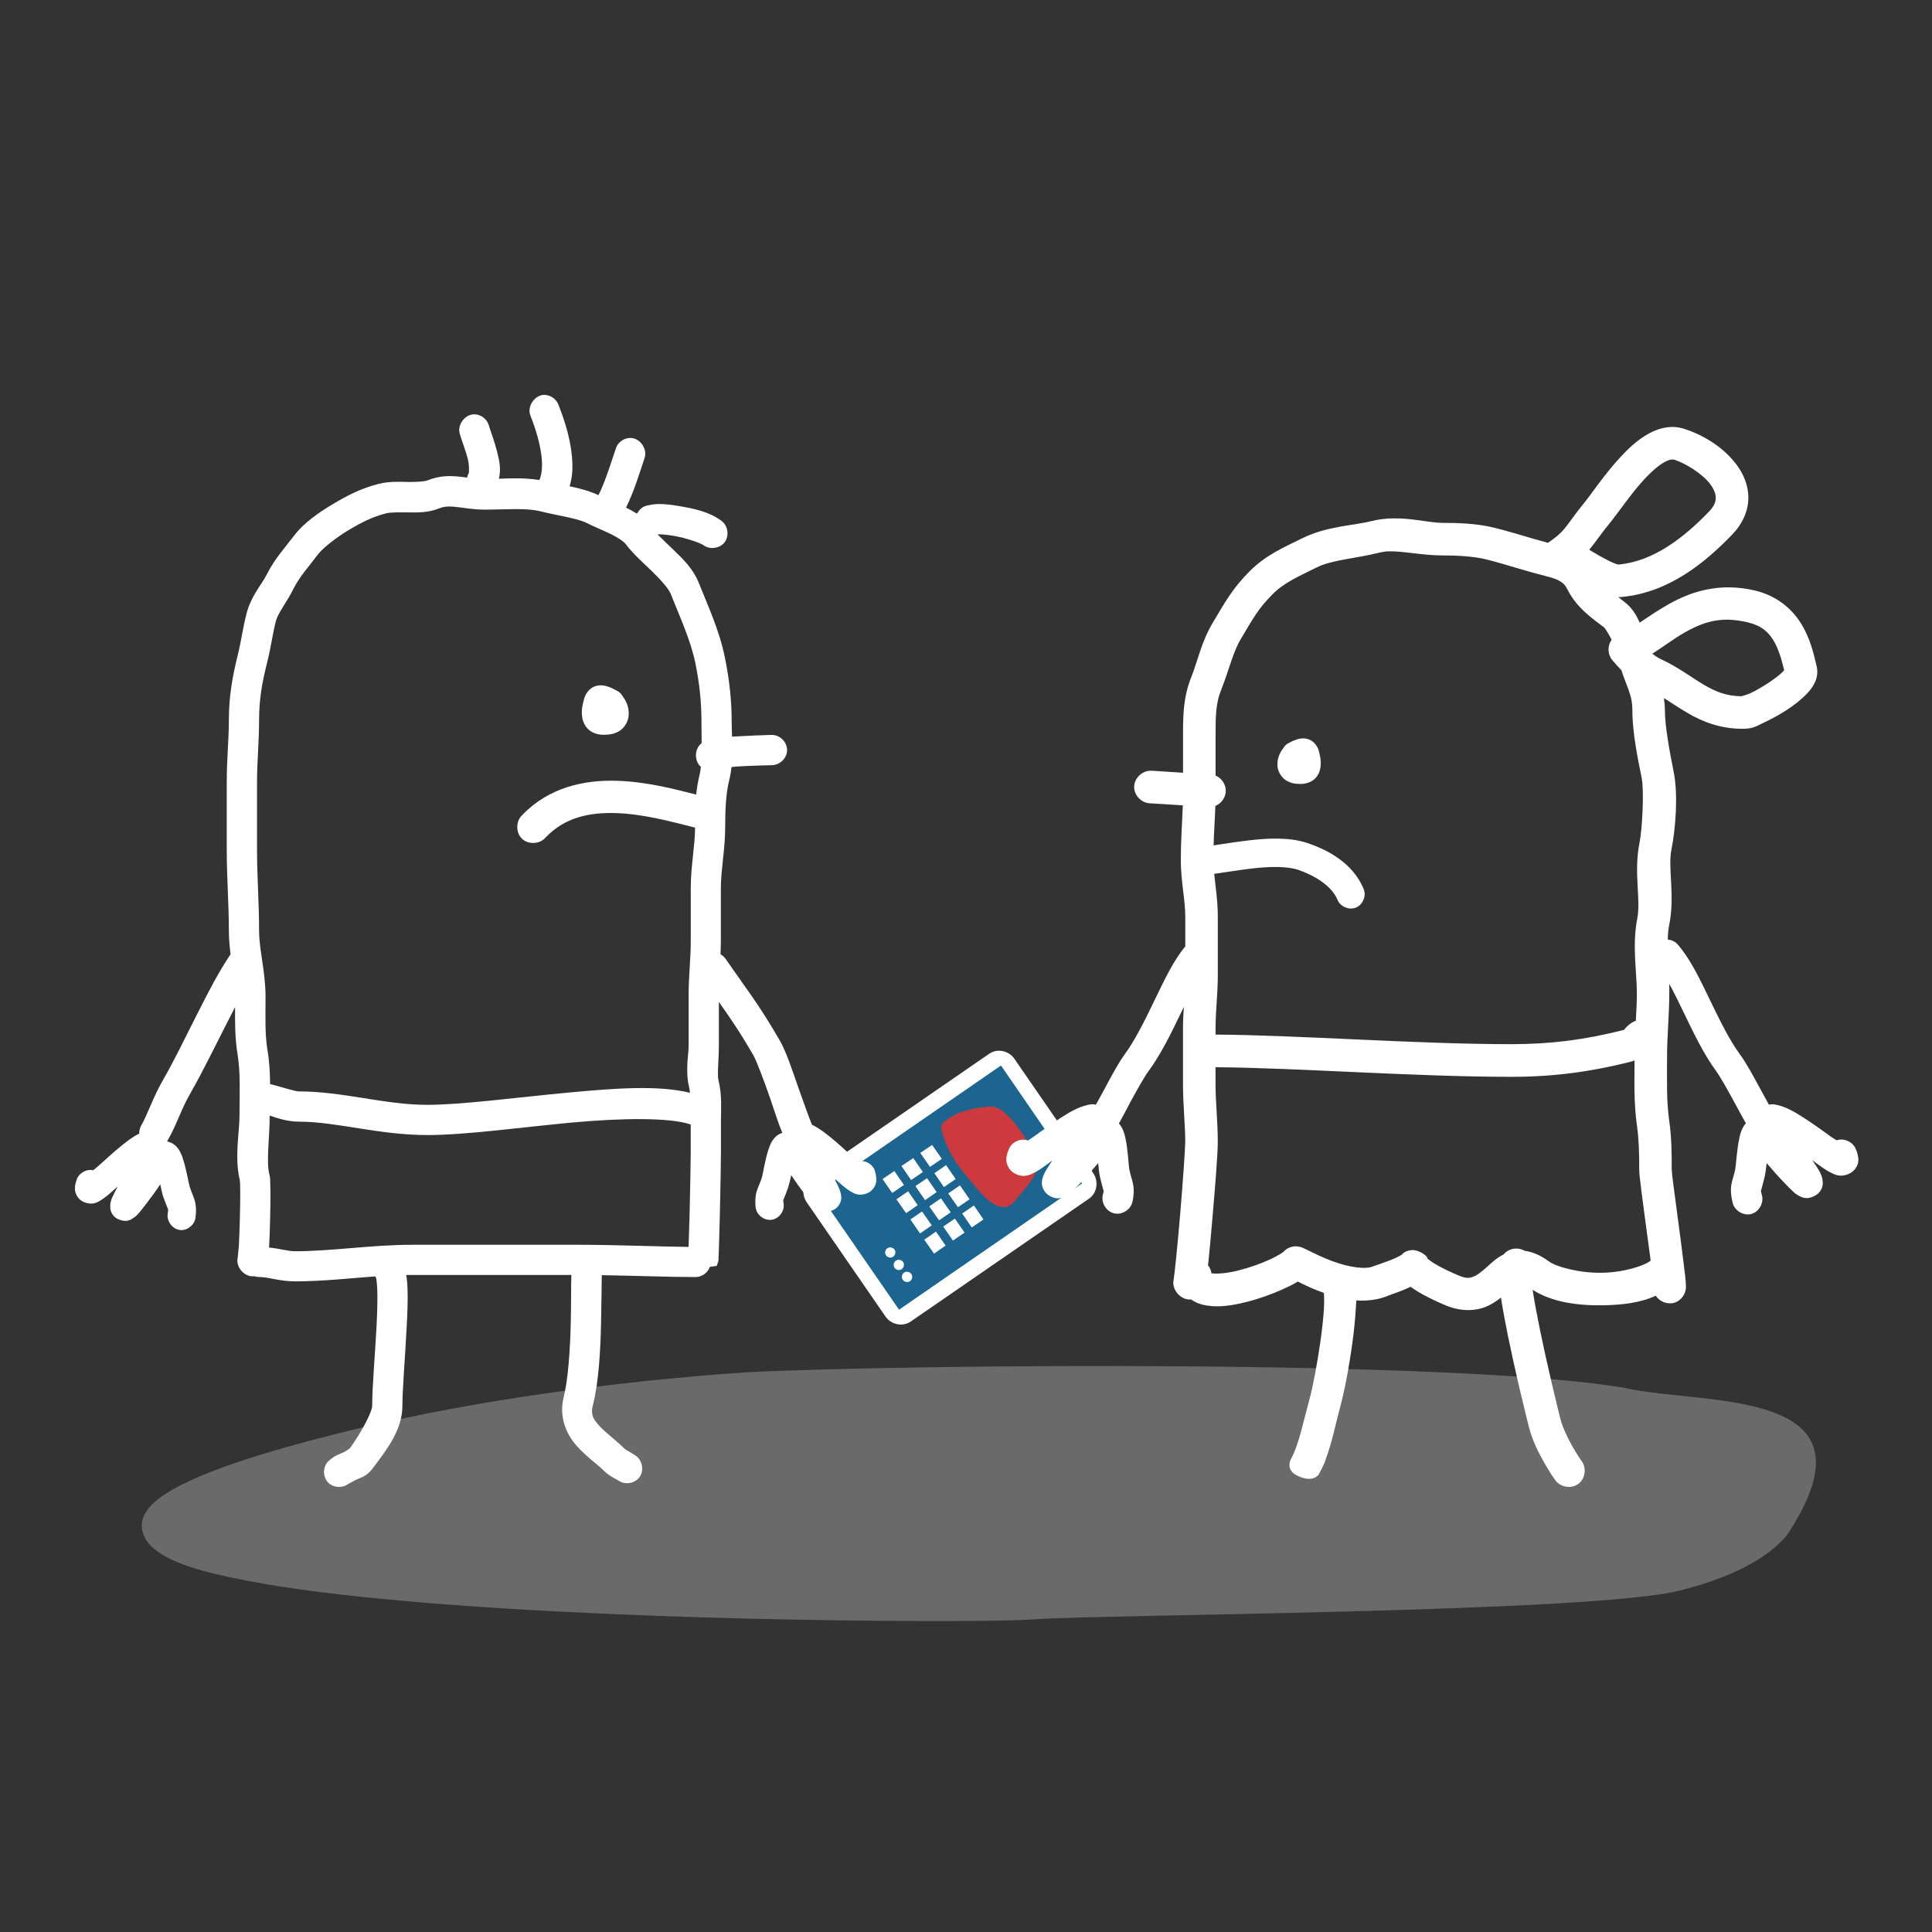<?xml version="1.0" encoding="utf-8"?>
<!-- Generator: Adobe Illustrator 24.1.3, SVG Export Plug-In . SVG Version: 6.00 Build 0)  -->
<svg version="1.1" xmlns="http://www.w3.org/2000/svg" xmlns:xlink="http://www.w3.org/1999/xlink" x="0px" y="0px"
	 viewBox="0 0 500 500" style="enable-background:new 0 0 500 500;" xml:space="preserve">
<rect x="0" y="0" width="500" height="500" fill="#333333" stroke="none"/>
<style type="text/css">
	.st0{display:none;}
	.st1{display:inline;fill:#CE393E;}
	.st2{display:inline;fill:#1D6591;}
	.st3{fill-rule:evenodd;clip-rule:evenodd;fill:#E19081;}
	.st4{opacity:0.89;}
	.st5{fill:#FAED24;}
	.st6{fill-rule:evenodd;clip-rule:evenodd;fill:#FFFFFF;}
	.st7{opacity:0.27;fill-rule:evenodd;clip-rule:evenodd;fill:#FFFFFF;}
	.st8{opacity:0.91;fill-rule:evenodd;clip-rule:evenodd;fill:#FAED24;}
	.st9{fill-rule:evenodd;clip-rule:evenodd;fill:#1D6591;}
	.st10{fill-rule:evenodd;clip-rule:evenodd;fill:#CE393E;}
	.st11{fill:#FFFFFF;}
	.st12{fill:#D97264;}
	.st13{fill-rule:evenodd;clip-rule:evenodd;fill:#DA7769;}
	.st14{fill-rule:evenodd;clip-rule:evenodd;fill:#DE8677;}
	.st15{fill-rule:evenodd;clip-rule:evenodd;fill:#F5EC48;}
	.st16{fill:none;}
	.st17{fill:#CE393E;}
	.st18{fill:#BAD97C;}
	.st19{fill:#8499B8;}
	.st20{fill:#1B5D85;}
	.st21{fill-rule:evenodd;clip-rule:evenodd;fill:#8C9FBC;}
	.st22{fill:#FFFFFF;stroke:#FFFFFF;stroke-width:0.938;stroke-miterlimit:10;}
	.st23{fill-rule:evenodd;clip-rule:evenodd;fill:#889CBA;}
	.st24{fill-rule:evenodd;clip-rule:evenodd;fill:#6483A7;}
	.st25{opacity:0.48;fill-rule:evenodd;clip-rule:evenodd;fill:#FFFFFF;}
	.st26{fill-rule:evenodd;clip-rule:evenodd;fill:#FAED24;}
	.st27{opacity:0.85;fill-rule:evenodd;clip-rule:evenodd;fill:#FAED24;}
</style>
<g id="podloga" class="st0">
	<rect class="st2" width="500" height="500"/>
</g>
<g id="ilustracije">
	<path class="st7" d="M186.24,355.66c-34.34,2.69-68.54,7.76-98.08,15.14c-21.41,5.35-35.09,10.01-43.05,14.46
		c-3.99,2.23-6.73,4.41-7.93,7.2c-1.21,2.79-0.03,5.97,2.3,8.02c4.67,4.13,13.08,6.43,24.47,8.61c11.39,2.19,25.69,3.93,41.51,5.31
		c31.63,2.79,69.21,4.17,100.35,4.76c31.14,0.58,55.35,0.42,61.9-0.08c17.06-1.29,144.37-1.67,167.03-7.45
		c11.33-2.88,21.36-7.13,27.52-14.04c26.15-39.02-21.06-33.72-41.57-38.36c-42.61-7.4-184.57-6.23-227.57-4.08
		C190.82,355.32,188.53,355.48,186.24,355.66L186.24,355.66z M186.24,355.66"/>
	<g>
		<path class="st6" d="M262.53,274.02c-0.36-0.52-0.8-0.96-1.31-1.29c-1.56-1.02-3.61-1.13-5.23-0.01l-46.12,31.79
			c-2.15,1.48-2.55,4.53-1.1,6.63l20.39,29.57c1.45,2.1,4.41,2.77,6.57,1.28l46.09-31.77c2.15-1.48,2.55-4.53,1.1-6.63
			L262.53,274.02L262.53,274.02z M262.53,274.02"/>
		<path class="st9" d="M235.84,329.69c-0.1-0.15-0.24-0.26-0.39-0.36c-0.44-0.27-1.01-0.31-1.46,0.01
			c-0.61,0.42-0.76,1.26-0.36,1.86c0.41,0.58,1.27,0.79,1.87,0.37C236.12,331.16,236.25,330.28,235.84,329.69L235.84,329.69z
			 M233.71,326.6c-0.1-0.15-0.23-0.26-0.38-0.36c-0.44-0.27-1.01-0.3-1.46,0.01c-0.61,0.42-0.76,1.26-0.36,1.86
			c0.41,0.58,1.25,0.77,1.85,0.34C233.97,328.03,234.12,327.19,233.71,326.6L233.71,326.6z M231.5,323.38
			c-0.11-0.14-0.24-0.26-0.38-0.34c-0.44-0.28-1.02-0.31-1.47,0c-0.61,0.41-0.76,1.25-0.35,1.84c0.41,0.59,1.25,0.77,1.85,0.35
			C231.75,324.82,231.91,323.97,231.5,323.38L231.5,323.38z M242.23,318.74l-3.03,2.09l2.53,3.61l2.99-2.09L242.23,318.74
			L242.23,318.74z M238.62,313.53l-3.01,2.06l2.5,3.63l3.02-2.11L238.62,313.53L238.62,313.53z M235.02,308.3l-3.03,2.09l2.51,3.58
			l3-2.07L235.02,308.3L235.02,308.3z M231.45,303.06l-3.04,2.08l2.49,3.6l3.04-2.08L231.45,303.06L231.45,303.06z M247.12,315.37
			l-3.01,2.06l2.51,3.62l3.01-2.06L247.12,315.37L247.12,315.37z M243.53,310.13l-3.04,2.08l2.54,3.61l3-2.07L243.53,310.13
			L243.53,310.13z M239.92,304.91l-3.01,2.06l2.5,3.63l2.99-2.09L239.92,304.91L239.92,304.91z M236.35,299.71l-3.05,2.05l2.5,3.64
			l3.04-2.08L236.35,299.71L236.35,299.71z M252.05,311.98l-3.04,2.08l2.48,3.6l3.03-2.07L252.05,311.98L252.05,311.98z
			 M248.43,306.77l-3.02,2.08l2.51,3.59l3-2.07L248.43,306.77L248.43,306.77z M244.85,301.54l-3.04,2.08l2.48,3.6l3.04-2.08
			L244.85,301.54L244.85,301.54z M241.23,296.32l-3.06,2.05l2.52,3.63l3.05-2.1L241.23,296.32L241.23,296.32z M274.64,303.48
			c-0.11-0.13-0.24-0.21-0.37-0.32c-0.13-0.12-0.23-0.2-0.36-0.27c-1-0.56-2.32-0.38-3.08,0.51c-0.87,1.01-0.74,2.51,0.3,3.4
			c1.03,0.88,2.58,0.78,3.45-0.23C275.33,305.66,275.34,304.38,274.64,303.48L274.64,303.48z M259.05,275.75l21.01,30.51
			l-47.39,32.69l-21.04-30.49L259.05,275.75L259.05,275.75z M259.05,275.75"/>
		<path class="st10" d="M266.48,296.41c-2-3.28-4.19-6.72-7.01-8.88c-1.39-1.1-2.86-1.28-4.15-1.08c-3.93,0.38-7.81,1.28-10.81,3.76
			c-1.03,0.42-1.1,1.88-0.5,3.35c1.11,4.11,3.61,7.84,6.27,10.99c2.38,2.82,4.79,6.14,7.74,7.46c2.07,0.94,3.87,0.01,4.91-1.59
			c1.88-2.3,4.05-4.33,5.25-7.42c0.52-1.24,0.48-3.17-0.61-4.69C267.23,297.68,266.85,297.04,266.48,296.41L266.48,296.41z
			 M266.48,296.41"/>
	</g>
	<path class="st11" d="M141.39,102.24c1.38,0.19,2.63,1.19,3.13,2.49c1.73,4.35,2.97,8.68,3.42,12.67c0.34,2.99,0.3,5.86-0.53,8.45
		c2.44,0.5,5.05,1.16,7.48,2.3c1.77-3.61,3.06-7.8,4.5-12.12c0.52-1.6,2.18-2.76,3.86-2.69c2.44,0.08,4.36,2.88,3.57,5.18
		c-1.36,4.09-2.69,8.53-4.8,12.86c0.94,0.46,1.87,0.95,2.79,1.56c0.01-0.01,0.03-0.03,0.05-0.05c1.19-1.98,2.48-2.02,3.33-2.2
		c0.84-0.18,1.6-0.25,2.39-0.25c1.6,0,3.39,0.22,5.28,0.55c3.79,0.64,7.74,1.47,10.86,3.81c1.68,1.22,2.07,3.86,0.83,5.51
		c-1.24,1.65-3.89,2.02-5.52,0.76c-0.62-0.48-4.36-1.82-7.48-2.36c-1.56-0.26-3.04-0.44-3.97-0.43c-0.23,0-0.25,0.03-0.39,0.04
		c1.2,1.22,2.66,2.57,4.15,4.01c2.48,2.4,5.07,4.93,6.46,8.41c2.39,6,5.39,12.4,6.8,19.41c1.11,5.54,1.76,10.78,1.76,16.72
		c0,1.13,0.06,2.41,0.1,3.76c0.33-0.02,0.64-0.02,0.97-0.04c3.14-0.19,6.57-0.32,9.04-0.39c0.14-0.01,0.27-0.01,0.4,0
		c2.05,0.03,3.88,1.94,3.83,3.98c-0.03,2.05-1.93,3.88-3.98,3.84c-2.52,0.08-5.87,0.16-8.8,0.34c-0.57,0.03-1.09,0.1-1.61,0.15
		c-0.12,1.22-0.34,2.43-0.64,3.61c-0.81,3.22-0.99,7.71-0.99,11.74c0,6.06-1.12,11.15-1.12,15.99v13.75c0,1.13-0.06,2.27-0.09,3.38
		c0.54,0.28,1.01,0.71,1.36,1.22c4.79,7,8.42,11.44,13.94,21.02c1.72,2.99,3.23,7.62,4.85,12.27c1.42,4.09,2.94,8.23,3.51,9.58
		c1.72,0.84,3.26,2.01,4.84,3.28c2,1.62,3.92,3.43,5.58,4.94c0.75,0.67,0.93,0.78,1.52,1.27c1.78-0.44,3.81,0.7,4.35,2.45
		c0.17,0.52,0.28,1.04,0.34,1.71c0.06,0.68,0.16,1.79-0.93,3.08c-1.08,1.29-2.96,1.5-3.81,1.33c-0.85-0.17-1.3-0.45-1.71-0.69
		c-1.64-0.95-2.91-2.19-4.6-3.72c0.25,0.47,0.64,1.11,0.84,1.52c0.49,1.01,0.78,1.56,1.02,2.59c0.06,0.25,0.15,0.57,0.15,1.08
		c0,0.5-0.05,1.35-0.93,2.39c-0.88,1.04-2.55,1.39-3.38,1.27c-0.83-0.12-1.18-0.36-1.46-0.53c-1.13-0.69-1.31-1.06-1.81-1.62
		c-0.49-0.55-1-1.22-1.56-1.95c-1.29-1.69-2.63-3.55-3.81-5.34c-0.25,1.1-0.49,2.26-0.84,3.29c-0.6,1.76-1.08,2.75-1.17,3.07
		c-0.1,0.33-0.09,0.09,0.05,1.08c0.26,1.9-1.24,3.86-3.13,4.11c-1.9,0.26-3.85-1.24-4.11-3.13c-0.19-1.52-0.11-3.03,0.25-4.21
		c0.36-1.18,0.77-1.88,1.27-3.33c0.35-1.02,0.85-4.69,1.81-7.58c0.24-0.73,0.5-1.45,1.02-2.25c0.44-0.67,1.22-1.6,2.55-2
		c-1.08-2.52-2.03-5.69-3.23-9.14c-1.61-4.64-3.5-9.6-4.26-10.91c-3.48-6.04-6.14-9.87-8.94-13.84v11.3c0,3.63-0.47,7.53-0.1,9
		c0.95,3.8,0.64,7.3,0.64,10.32v8.22c0,2-0.12,9.55-0.29,16.38c-0.08,3.41-0.18,6.57-0.24,8.7c-0.03,1.06-0.08,1.88-0.1,2.36
		c-0.01,0.11,0,0.18,0,0.28c0,0.06,0.01,0.1,0,0.2c-0.01,0.05-0.02,0.11-0.04,0.24c-0.01,0.07-0.01,0.14-0.06,0.3
		c-0.03,0.16-0.38,1.03-0.38,1.03s-1.04,0.15-1.76,0.24c-0.53,1.55-2.13,2.67-3.77,2.64c-6.29,0-15.83-0.35-24.2-0.49
		c-0.06,2.83-0.07,7.55-0.19,12.57c-0.17,7.1-0.58,14.99-2.11,21.08c-0.61,2.47,0.01,3.47,1.56,5.24c1.56,1.77,4.19,3.6,6.61,6.02
		c0.25,0.25,1.31,0.76,2.89,1.8c1.71,1.14,2.22,3.74,1.09,5.44c-1.14,1.71-3.74,2.22-5.44,1.06c-0.73-0.48-2.37-1.09-4.07-2.79
		c-1.59-1.59-4.44-3.51-6.94-6.36c-2.5-2.83-4.53-7.32-3.29-12.32c1.19-4.76,1.7-12.42,1.86-19.32c0.12-4.94,0.06-9.23,0.15-12.47
		h-41.17c-0.52,0-1.04-0.01-1.56,0c0.18,1.12,0.3,2.34,0.34,3.67c0.1,2.94-0.04,6.47-0.25,10.21c-0.38,7.49-1.08,15.78-1.08,20
		c0,6.32-4.25,11.58-7.67,16.15c-1.62,2.15-2.99,2.34-4.2,2.92c-1.07,0.51-2.07,1.17-2.01,1.03c-1.51,1.27-3.99,1.15-5.35-0.27
		c-1.36-1.42-1.4-3.9-0.08-5.35c1.61-1.62,2.92-1.91,4.06-2.45c0.85-0.41,1.55-1.02,1.56-0.93c3.09-4.22,5.87-9.56,5.87-11.11
		c0-5.01,0.74-13.14,1.12-20.43c0.19-3.65,0.28-7.05,0.2-9.54c-0.05-1.24-0.15-2.29-0.25-2.88c-0.06-0.34-0.18-0.46-0.15-0.4
		c-0.06-0.08-0.1-0.16-0.15-0.25c-6.77,0.5-13.69,1.28-20.68,1.28c-4.16,0-6.88-1.13-9.4-1.13c-0.41,0-0.83-0.06-1.22-0.19
		c-2.53,0.3-4.91-2.43-4.25-4.89c-0.06,0.05,0.19-1.62,0.29-3.29c0.1-1.89,0.17-4.34,0.24-6.74c0.07-2.41,0.11-4.82,0.1-6.7
		c-0.01-0.95-0.02-1.77-0.04-2.35c-0.02-0.44-0.07-0.86-0.06-0.84c-1.44-6.01-0.09-12.45-0.09-16.73c0-5.69,0.3-11.06-0.5-15.89
		c-0.69-4.2-0.67-8.32-0.64-12.23c-3.73,7.15-7.99,16.09-11.73,22.6c-2.22,3.83-3.43,7.94-5.68,11.83
		c-0.06,0.11-0.12,0.23-0.19,0.34c1.6,0.32,2.54,1.36,3.03,2.11c0.52,0.79,0.79,1.53,1.03,2.24c0.96,2.89,1.51,6.57,1.86,7.58
		c0.5,1.45,0.86,2.15,1.22,3.33c0.36,1.18,0.44,2.69,0.24,4.2c-0.08,2.01-2.11,3.72-4.09,3.46c-2-0.26-3.52-2.43-3.1-4.39
		c0.14-0.99,0.1-0.8,0-1.12c-0.1-0.33-0.57-1.33-1.18-3.08c-0.34-1.01-0.54-2.15-0.78-3.23c-1.18,1.78-2.52,3.61-3.81,5.28
		c-0.57,0.73-1.08,1.39-1.56,1.96c-0.5,0.55-0.68,0.92-1.81,1.61c-0.28,0.17-0.64,0.46-1.46,0.59c-0.83,0.12-2.55-0.24-3.42-1.27
		c-0.88-1.04-0.88-1.95-0.88-2.45c-0.01-0.51,0.03-0.83,0.1-1.08c0.23-1.03,0.58-1.59,1.06-2.6c0.2-0.39,0.55-1.05,0.78-1.52
		c-1.68,1.53-2.95,2.76-4.59,3.72c-0.42,0.25-0.82,0.52-1.67,0.69c-0.85,0.17-2.79-0.03-3.86-1.33c-1.08-1.29-0.98-2.4-0.93-3.08
		c0.06-0.67,0.23-1.13,0.4-1.65c0.52-1.76,2.53-2.91,4.29-2.51c0.59-0.49,0.79-0.6,1.52-1.27c1.67-1.5,3.64-3.32,5.63-4.94
		c1.58-1.27,3.06-2.44,4.78-3.28c-0.03-0.78,0.18-1.58,0.59-2.25c1.55-2.68,2.93-7.08,5.68-11.84c5.2-9.01,11.77-24.15,17.17-32.02
		c0.06-0.1,0.12-0.2,0.19-0.29c-0.25-1.98-0.44-4.02-0.44-6.16c0-6.83-0.55-13.64-0.55-20.93v-17.6c0-5.59,0.55-11.06,0.55-15.99
		c0-6.11,0.94-11.29,2.34-16.93c0.81-3.22,1.18-6.39,2.2-10.46c1.19-4.72,3.95-7.6,5.24-10.17c2.11-4.21,4.87-7.15,6.99-9.97
		c2.65-3.54,6.71-6.23,9.93-8.17c3.73-2.23,7.48-4.23,12.08-5.37c2.81-0.7,5.45-0.52,7.73-0.49c2.28,0.02,4.16-0.11,4.99-0.44
		c1.49-0.6,2.97-0.92,4.35-1.03c1.39-0.11,2.67-0.02,3.86,0.1c0.69,0.07,1.31,0.16,1.96,0.24c0.08-0.47,0.25-0.91,0.48-1.32
		c-0.11,0.18,0.21-1.48-0.34-3.63c-0.55-2.13-1.48-4.4-2.06-6.4c-0.7-2.36,1.41-5.11,3.86-5.03c1.67,0.05,3.23,1.27,3.67,2.88
		c0.34,1.18,1.38,3.83,2.1,6.65c0.55,2.15,1.14,4.59,0.5,7.14c3.24-0.12,6.82-0.25,10.46,0.34c0.46-0.84,0.93-3.04,0.59-6.01
		c-0.34-3.05-1.35-6.83-2.89-10.66c-0.96-2.39,1.15-5.44,3.72-5.38C141.13,102.24,141.25,102.24,141.39,102.24L141.39,102.24z
		 M116.83,131.09c-1.19-0.05-2.14,0.06-3.22,0.49c-2.87,1.15-5.61,1.06-8.02,1.03c-2.41-0.03-4.52-0.05-5.68,0.25
		c-3.49,0.87-6.47,2.39-9.97,4.5c-2.74,1.64-6.4,4.45-7.68,6.15c-2.44,3.25-4.75,5.76-6.25,8.76c-1.95,3.9-4.08,6.33-4.65,8.6
		c-0.88,3.56-1.24,6.67-2.2,10.47c-1.34,5.33-2.11,9.67-2.11,15.02c0,5.47-0.53,10.95-0.53,15.99v17.6c0,6.89,0.53,13.69,0.53,20.93
		c0,4.87,1.67,10.62,1.67,17.07c0,4.93-0.19,9.63,0.49,13.7c0.51,3.03,0.67,6.01,0.69,8.9c3.28,0.86,6.57,1.9,7.33,1.9
		c11.6,0,22.21,3.48,33.35,3.48c8.88,0,23.04-1.91,36.63-3.18c11.82-1.1,23.02-1.97,31.35,0.06c-0.06-0.46-0.09-0.91-0.19-1.33
		c-1.08-4.32-0.15-8.49-0.15-10.86v-13.2c0-4.77,0.55-9.47,0.55-13.79v-13.75c0-5.79,1.08-10.77,1.12-15.69
		c-6.22-1.59-13.52-3.54-20.4-3.76c-7.13-0.24-13.38,1.18-18.28,6.3c-1.47,1.76-4.46,1.91-6.11,0.34c-1.65-1.56-1.63-4.55,0.03-6.11
		c6.9-7.21,16.09-9.18,24.6-8.89c7.46,0.24,14.59,2.06,20.44,3.57c0.18-1.8,0.5-3.59,0.93-5.32c0.13-0.56,0.21-1.19,0.29-1.86
		c-1.78-1.53-1.68-4.71,0.19-6.12c-0.02-1.82-0.04-3.67-0.04-5.43c0-5.4-0.53-10.05-1.56-15.21c-1.16-5.76-3.91-11.78-6.41-18.04
		c-0.48-1.2-2.38-3.43-4.69-5.68c-2.31-2.24-4.94-4.52-6.95-7.18c-0.46-0.62-2-1.7-3.95-2.64c-1.96-0.94-4.18-1.82-6.21-2.85
		c-2.4-1.19-7.62-1.91-11.89-2.98c-3.81-0.95-9.14-0.44-14.47-0.44c-2.99,0-5.38-0.49-7.24-0.68
		C117.69,131.15,117.24,131.11,116.83,131.09L116.83,131.09z M155.47,177.36c0.53-0.01,0.99,0.09,1.36,0.19
		c1.51,0.39,2.47,1.04,2.55,1.08c0.58,0.23,1.1,0.62,1.46,1.12c0.9,1.26,2.03,2.81,1.86,5.43c-0.08,1.31-0.9,2.97-2.2,3.86
		c-1.3,0.89-2.72,1.12-4.25,1.12c-1.28,0-2.65-0.3-3.77-1.22c-1.11-0.91-1.64-2.23-1.8-3.27c-0.33-2.07,0.18-3.58,0.49-4.8
		c0.28-1.13,1.18-2.54,2.49-3.13C154.32,177.45,154.93,177.36,155.47,177.36L155.47,177.36z M69.79,288.71v0.09
		c0,5.54-0.91,11.79-0.1,15.02c0.25,1,0.21,1.44,0.25,2.2c0.03,0.76,0.05,1.63,0.05,2.64c0.01,2.03-0.02,4.52-0.09,7
		c-0.07,2.47-0.13,4.93-0.25,6.94c0,0.11-0.05,0.15-0.05,0.25c2.81,0.29,4.92,0.97,6.8,0.97c9.46,0,19.68-1.67,30.27-1.67h43.53
		c8.98,0,20.5,0.48,28.01,0.55c0.07-2.11,0.17-5.09,0.25-8.36c0.17-6.8,0.3-14.7,0.3-16.18v-7.14c-5.33-1.85-17.84-1.7-30.81-0.5
		c-13.36,1.25-27.41,3.23-37.36,3.23c-12.66,0-23.41-3.47-33.35-3.47C74.43,290.27,71.92,289.43,69.79,288.71L69.79,288.71z
		 M69.79,288.71"/>
	<g>
		<path class="st11" d="M409.33,378.11C409.33,378.11,409.33,378.11,409.33,378.11C409.47,378.3,409.6,378.47,409.33,378.11z"/>
		<path class="st11" d="M480.8,299c-0.13-0.71-0.34-1.19-0.57-1.73c-0.77-1.81-3.05-2.81-4.91-2.16c-0.68-0.45-0.93-0.53-1.78-1.16
			c-1.96-1.42-4.26-3.09-6.59-4.58c-2.32-1.5-4.51-2.84-7.1-3.43c-0.3-0.06-0.69-0.15-1.11-0.16c-0.29,0-0.6,0.04-0.95,0.11
			c-0.66-1.21-1.37-2.48-2.1-3.84c-1.83-3.39-3.68-6.85-5.43-9.22c-2.76-3.77-5.33-9.08-7.85-14.28c-2.51-5.2-4.92-10.29-8.16-14.06
			c-0.65-0.77-1.63-1.26-2.63-1.32c0.03-1.38,0.13-2.67,0.37-3.8c1.55-7.72-0.4-14.61,0.58-19.54c1.05-5.24,1.78-14.06,0.58-20.06
			c-0.97-4.85-2.27-11.75-2.27-15.79c0-1.18-0.12-2.29-0.26-3.32c1.96,1.22,3.92,2.57,6.1,3.85c3.82,2.23,8.52,4.16,14.49,4.1
			c2.54-0.01,3.51-0.78,5.32-1.62c1.79-0.84,3.82-1.92,5.74-3.16c1.93-1.26,3.76-2.65,5.27-4.22c0.76-0.78,1.43-1.59,2-2.69
			c0.56-1.08,1.04-2.65,0.62-4.42c-0.76-3.29-1.68-7.29-4-11.06c-2.31-3.78-6.26-7.24-11.9-8.59c-2.33-0.56-4.53-0.82-6.64-0.84
			c-6.33-0.07-11.67,2-15.9,4.43c-2.81,1.61-5.27,3.28-7.37,4.69c-0.88-1.97-1.96-3.86-4.05-5.43c-0.45-0.33-0.97-0.74-1.48-1.16
			c0.29,0,0.59-0.02,0.89-0.05c12.33-1.15,21.65-9,28.55-16.11c2.73-2.82,4.2-6.19,4.21-9.48c0.03-3.31-1.28-6.27-3.05-8.64
			c-3.54-4.72-8.86-7.78-13.58-9.28c-0.86-0.27-1.68-0.43-2.53-0.47c-0.32-0.01-0.65-0.02-0.95,0c-2.17,0.1-4.25,0.88-6,1.89
			c-2.67,1.54-4.97,3.69-7.05,5.96c-4.2,4.54-7.74,9.89-9.33,11.79c-2.38,2.87-3.76,5.06-5.11,6.69c-1.07,1.29-2.37,2.38-4.26,3.64
			c-4.64-1.21-8.55-2.57-13.85-3.89c-4.53-1.13-9.33-1.27-13.49-1.27c-3.1,0-7.8-1.27-12.95-1.16c-1.72,0.03-3.49,0.24-5.27,0.68
			c-4.82,1.21-11.74,1.32-18.06,4.48c-4.43,2.22-9.21,4.15-13.54,8.48c-4.55,4.55-6.43,8.09-9.53,13.27
			c-3.02,5.02-3.98,10.08-5.64,14.23c-2.02,5.04-2.11,9.69-2.11,14.63v10.06c-2.66-0.16-5.33-0.35-8.01-0.52c-0.13,0-0.28,0-0.41,0
			c-2.2-0.01-4.21,1.97-4.24,4.16c-0.04,2.2,1.93,4.22,4.12,4.27c2.82,0.17,5.67,0.34,8.48,0.52c-0.16,4.56-0.52,9.14-0.52,14.11
			c0,5.59,1.16,10.24,1.16,14.85v7.54c-3.08,3.72-5.37,8.62-7.8,13.63c-2.51,5.2-5.09,10.51-7.85,14.28
			c-1.75,2.37-3.55,5.82-5.37,9.22c-0.74,1.37-1.44,2.63-2.11,3.84c-0.35-0.07-0.71-0.11-1-0.11c-0.41,0.01-0.75,0.1-1.05,0.16
			c-2.61,0.58-4.85,1.93-7.16,3.43c-2.32,1.49-4.63,3.16-6.58,4.58c-0.88,0.63-1.1,0.76-1.79,1.21c-1.84-0.65-4.11,0.32-4.89,2.11
			c-0.24,0.54-0.44,1.02-0.59,1.73c-0.13,0.72-0.37,1.92,0.63,3.43c1,1.52,3.01,1.98,3.96,1.89c0.93-0.07,1.41-0.32,1.89-0.52
			c1.87-0.83,3.35-2.05,5.32-3.48c-0.32,0.48-0.75,1.12-1,1.53c-0.65,1.02-1.05,1.62-1.43,2.7c-0.08,0.26-0.21,0.56-0.26,1.1
			c-0.06,0.54-0.13,1.47,0.68,2.69c0.82,1.22,2.57,1.83,3.48,1.79c0.89-0.04,1.31-0.27,1.62-0.43c1.29-0.6,1.51-0.97,2.11-1.52
			c0.6-0.54,1.26-1.18,1.95-1.89c1.59-1.65,3.21-3.5,4.69-5.27c0.12,1.21,0.22,2.45,0.48,3.59c0.44,1.95,0.82,3.12,0.89,3.48
			c0.07,0.35,0.1,0.11-0.16,1.16c-0.5,1.99,0.87,4.26,2.87,4.76c2,0.5,4.27-0.87,4.77-2.87c0.39-1.6,0.46-3.28,0.21-4.57
			c-0.26-1.31-0.59-2.09-0.95-3.7c-0.26-1.12-0.35-5.11-1.05-8.31c-0.17-0.81-0.38-1.62-0.84-2.54c-0.18-0.37-0.47-0.82-0.84-1.26
			c0.88-1.55,1.76-3.28,2.73-5.11c1.82-3.36,3.77-6.85,4.85-8.32c3.41-4.64,6.09-10.25,8.59-15.43c0.22-0.45,0.42-0.88,0.63-1.32
			c-0.11,1.72-0.22,3.48-0.22,5.32v14.8c0,5.26,0.58,10.44,0.58,14.85c0,1.38-0.61,10.49-1.32,18.8c-0.35,4.15-0.74,8.23-1.05,11.37
			c-0.16,1.57-0.32,2.92-0.43,3.91c-0.09,0.73-0.21,1.48-0.21,1.57c-0.57,2.59,1.89,5.37,4.53,5.11c1.31,0.93,2.73,1.36,4.11,1.57
			c3.3,0.52,6.65-0.05,10.06-0.89c3.39-0.84,6.75-2.06,9.53-3.32c1.39-0.63,2.66-1.24,3.73-1.89c0.06-0.04,0.11-0.07,0.16-0.11
			c1.24,0.62,2.87,1.42,4.84,2.21c0.64,0.26,1.27,0.49,1.95,0.74c-0.05-0.1,0.13,1.76,0,3.94c-0.13,2.26-0.44,5.1-0.84,8.07
			c-0.82,5.91-2.04,12.38-2.95,15.68c-1.71,6.21-2.7,11.46-4.64,15.07c-0.03,0.06-0.16,0.32-0.16,0.32
			c-0.01,0.02-1.4,2.62,1.51,4.11c4.29,2.2,5.72-0.22,5.72-0.22c0-0.01,0.05-0.04,0.05-0.05c0.01-0.01-0.01-0.03,0-0.06
			c0.07-0.12,0.17-0.32,0.32-0.57c0.32-0.57,1.42-2.79,1.48-3.37c1.61-4.23,2.42-8.65,3.62-13.07c1.12-4.05,2.37-10.53,3.22-16.75
			c0.43-3.1,0.73-6.11,0.89-8.69c0.06-0.9,0.13-1.7,0.16-2.48c1.72,0.12,3.48,0.05,5.27-0.32c1.9-0.38,3.2-1.02,4.05-1.31
			c2.1-0.71,3.56-1.34,4.73-1.9c1.76,1.31,4.39,2.81,8.91,4.75c3.76,1.61,7.45,1.61,10.31,0.52c1.71-0.66,3.04-1.59,4.16-2.48
			c0.45,3.01,1.1,6.47,1.84,10.1c1.76,8.62,4.05,18.06,5.37,23.34c0.88,3.51,2.54,6.77,4,9.32c0.73,1.28,1.39,2.38,1.91,3.16
			c0.26,0.39,0.47,0.67,0.63,0.89c0.15,0.23-0.04,0,0.36,0.52c1.31,1.81,4.15,2.23,5.93,0.89c1.78-1.33,2.17-4.17,0.81-5.94
			c-0.06-0.08-0.12-0.16-0.16-0.21c-0.13-0.18-0.31-0.45-0.52-0.79c-0.44-0.67-1-1.58-1.64-2.68c-1.26-2.2-2.62-5.09-3.16-7.21
			c-1.29-5.19-3.55-14.58-5.26-22.97c-0.79-3.88-1.49-7.53-1.91-10.42c4.96,3.19,11.58,4.1,18.13,4c4.9-0.07,9.74-0.61,13.74-2.48
			c0.96,1.55,3.01,2.33,4.76,1.83c1.76-0.51,3.06-2.27,3.04-4.1c0-1.61-0.28-3.5-0.63-6.37c-0.36-2.87-0.79-6.34-1.26-9.79
			c-0.46-3.47-0.93-6.91-1.27-9.59c-0.17-1.33-0.33-2.46-0.41-3.32c-0.1-0.85-0.11-1.68-0.11-1.37c0-4.09-0.02-8.17-0.63-12.43
			c-0.76-5.27-0.58-10.83-0.58-16.65c0-5.4,0.58-10.86,0.58-16.59c0-0.76,0.02-1.56,0-2.32c1.18,2.14,2.39,4.64,3.64,7.21
			c2.5,5.17,5.13,10.79,8.53,15.43c1.08,1.48,3.04,4.97,4.85,8.32c0.99,1.83,1.91,3.57,2.8,5.11c-0.39,0.44-0.66,0.89-0.84,1.26
			c-0.47,0.92-0.67,1.73-0.84,2.54c-0.7,3.2-0.86,7.19-1.11,8.31c-0.37,1.61-0.69,2.39-0.95,3.7c-0.25,1.29-0.13,2.98,0.27,4.57
			c0.37,2.11,2.73,3.64,4.81,3.12c2.07-0.52,3.44-2.98,2.77-5.01c-0.26-1.05-0.22-0.81-0.16-1.16c0.08-0.35,0.45-1.52,0.91-3.48
			c0.26-1.14,0.39-2.33,0.52-3.53c1.48,1.76,3.1,3.56,4.69,5.21c0.68,0.71,1.29,1.35,1.89,1.89c0.6,0.55,0.82,0.93,2.11,1.52
			c0.32,0.16,0.73,0.39,1.63,0.43c0.89,0.04,2.71-0.57,3.53-1.79c0.82-1.22,0.68-2.15,0.63-2.69c-0.06-0.53-0.12-0.84-0.22-1.1
			c-0.37-1.07-0.77-1.67-1.42-2.7c-0.26-0.4-0.74-1.05-1.06-1.53c1.99,1.44,3.51,2.65,5.38,3.48c0.46,0.21,0.96,0.45,1.89,0.52
			c0.93,0.08,2.95-0.38,3.96-1.89C481.23,300.92,480.95,299.72,480.8,299z M411.33,142.22c1.82-2.18,3.06-4.17,5.11-6.64
			c2.34-2.83,5.52-7.65,9.05-11.49c1.77-1.92,3.6-3.53,5.05-4.37c0.73-0.43,1.31-0.65,1.75-0.75c0.22-0.03,0.4-0.05,0.57-0.05
			c0.17,0,0.29,0.01,0.43,0.05c2.99,0.95,7.32,3.66,9.31,6.32c1,1.33,1.43,2.55,1.43,3.53c0,0.99-0.27,2.06-1.84,3.68
			c-6.38,6.59-14.17,12.75-23.27,13.6c-0.66,0.06-3.7-1.43-7.07-3.48c-0.18-0.11-0.39-0.26-0.58-0.37
			C411.3,142.24,411.32,142.23,411.33,142.22z M314.53,208.57c1.57-0.61,2.69-2.23,2.7-3.91c0.01-1.68-1.09-3.31-2.64-3.94v-10.8
			c0-4.86,0.07-7.99,1.48-11.47c2.02-5.09,3.01-9.68,5.05-13.07c3.21-5.35,4.4-7.77,8.26-11.63c3-3,6.64-4.54,11.39-6.91
			c3.91-1.95,10.17-2.31,16.32-3.84c0.69-0.17,1.46-0.29,2.32-0.32c3.71-0.08,8.79,1.06,13.85,1.06c3.88,0,8.11,0.22,11.44,1.05
			c5.26,1.32,9.31,2.78,14.84,4.16c0.14,0.04,0.24,0.07,0.38,0.11c0.27,0.1,0.55,0.16,0.84,0.21c1.29,0.35,2.23,0.72,2.89,1.1
			c0.85,0.51,1.39,0.95,2.05,2.27c2.37,4.73,6.82,7.76,9.53,9.8c-0.04-0.03,1.05,1.41,1.86,3.16c-1.11,1.48-1.06,3.71,0.1,5.15
			c0.79,0.95,1.59,1.83,2.43,2.7c0.62,1.97,1.31,3.54,1.78,4.89c0.65,1.8,1.06,3.2,1.06,5.64c0,5.66,1.45,12.59,2.42,17.43
			c0.63,3.14,0.17,12.99-0.58,16.74c-1.55,7.71,0.41,14.63-0.58,19.6c-1.36,6.8-0.1,14.01-0.1,19.22c0,2.31-0.13,4.72-0.27,7.21
			c-0.41,0.13-0.81,0.33-1.16,0.57c-1.07,0.72-1.66,1.45-1.84,1.75c-0.07,0.01-0.17,0.05-0.58,0.16
			c-9.45,2.36-18.05,3.57-28.66,3.57c-24.38,0-55.56-2.37-76.52-2.48v-1.89c0-4.2,0.58-8.6,0.58-13.64v-14.85
			c0-4.26-0.6-7.91-0.94-11.22c3.21-0.44,6.7-1.04,10.06-1.42c4.56-0.51,8.91-0.54,11.63,0.37c4.08,1.36,8.64,4.06,10.17,7.64
			c0.67,1.87,3.05,2.91,4.87,2.12c1.83-0.77,2.75-3.18,1.88-4.97c-2.9-6.76-9.51-10.06-14.6-11.75c-2.33-0.77-4.77-1.05-7.26-1.1
			c-2.49-0.06-5.05,0.13-7.53,0.42c-3.33,0.38-6.54,0.9-9.37,1.32C314.17,215.46,314.41,212.11,314.53,208.57z M414.65,329.39
			c-5.78,0.1-11.82-1.45-13.96-3.05c-1.94-1.45-4.05-2.35-6.1-2.63c-0.75-0.44-1.62-0.65-2.48-0.57c-1.15,0.06-2.27,0.63-3,1.52
			c-1.84,0.92-3.11,2.17-4.21,3.16c-1.46,1.31-2.64,2.22-3.59,2.57c-0.94,0.37-1.77,0.59-4-0.37c-4.3-1.84-6.44-3.17-7.31-3.84
			c-0.44-0.33-0.58-0.49-0.53-0.42c-0.05-0.13-0.01-0.2-0.31-0.59c-0.47-0.61-2.37-1.84-3.96-1.63c-1.6,0.22-1.99,0.76-2.21,0.95
			c-0.23,0.19-0.24,0.23-0.27,0.27c-0.11,0.1,0.06-0.06-0.11,0.05c-0.33,0.22-1.68,1.01-4.94,2.11c-1.52,0.5-2.52,0.94-3.06,1.05
			c-2.76,0.55-7.13-0.5-10.74-1.95c-1.81-0.72-3.43-1.5-4.64-2.1c-0.6-0.31-1.06-0.52-1.53-0.74c-0.23-0.11-0.47-0.23-0.84-0.37
			c-0.18-0.07-0.4-0.13-0.94-0.21c-0.28-0.04-0.61-0.11-1.27,0c-0.61,0.1-1.7,0.45-2.53,1.42c0.05-0.08-0.29,0.23-0.79,0.52
			c-0.66,0.4-1.7,0.97-2.84,1.48c-2.31,1.05-5.26,2.1-8.06,2.79c-2.81,0.7-5.49,0.93-6.69,0.73c-0.25-0.04-0.13,0.04-0.22,0
			c-0.1-0.76-0.4-1.5-0.89-2.1c0.04-0.33,0.07-0.55,0.11-0.9c0.32-3.2,0.7-7.3,1.05-11.47c0.72-8.36,1.37-16.51,1.37-19.54
			c0-5.13-0.58-10.28-0.58-14.85v-4.48c20.35,0.11,51.63,2.48,76.52,2.48c11.27,0,20.75-1.36,30.71-3.85
			c0.41-0.11,0.83-0.23,1.21-0.38c-0.02,5.35-0.22,10.97,0.63,16.92c0.5,3.54,0.58,7.23,0.58,11.27c0,0.87,0.06,1.33,0.16,2.27
			c0.11,0.94,0.26,2.16,0.43,3.53c0.36,2.72,0.81,6.13,1.26,9.58c0.39,2.92,0.79,5.69,1.11,8.21
			C425.82,327.49,420.35,329.3,414.65,329.39z M427.62,169.18c2.83-1.78,5.44-3.81,8.26-5.43c3.49-1.99,7.02-3.48,11.54-3.37
			c1.51,0.04,3.14,0.27,4.9,0.68c3.59,0.87,5.29,2.45,6.69,4.75c1.24,2.05,2.05,4.8,2.73,7.64c-0.1,0.12-0.09,0.12-0.27,0.31
			c-0.78,0.82-2.27,1.97-3.85,3c-1.58,1.04-3.25,1.99-4.62,2.64c-1.04,0.49-2.24,0.72-2.27,0.79c-3.99-0.04-6.67-1.16-9.74-2.95
			c-3.17-1.86-6.61-4.56-11.33-6.74C428.81,170.1,428.24,169.63,427.62,169.18z"/>
		<path class="st11" d="M332.65,201.84c1.2,0.82,2.48,1.05,3.89,1.05c1.19,0,2.5-0.32,3.53-1.16c1.02-0.84,1.49-2.05,1.64-3
			c0.3-1.92-0.15-3.32-0.41-4.43c-0.27-1.04-1.12-2.3-2.32-2.84c-0.61-0.27-1.2-0.37-1.68-0.37c-0.5,0-0.92,0.07-1.27,0.16
			c-1.38,0.35-2.24,0.93-2.32,0.95c-0.55,0.22-1.03,0.61-1.37,1.1c-0.82,1.16-1.89,2.54-1.73,4.96
			C330.67,199.46,331.45,201.01,332.65,201.84z"/>
	</g>
</g>
</svg>
